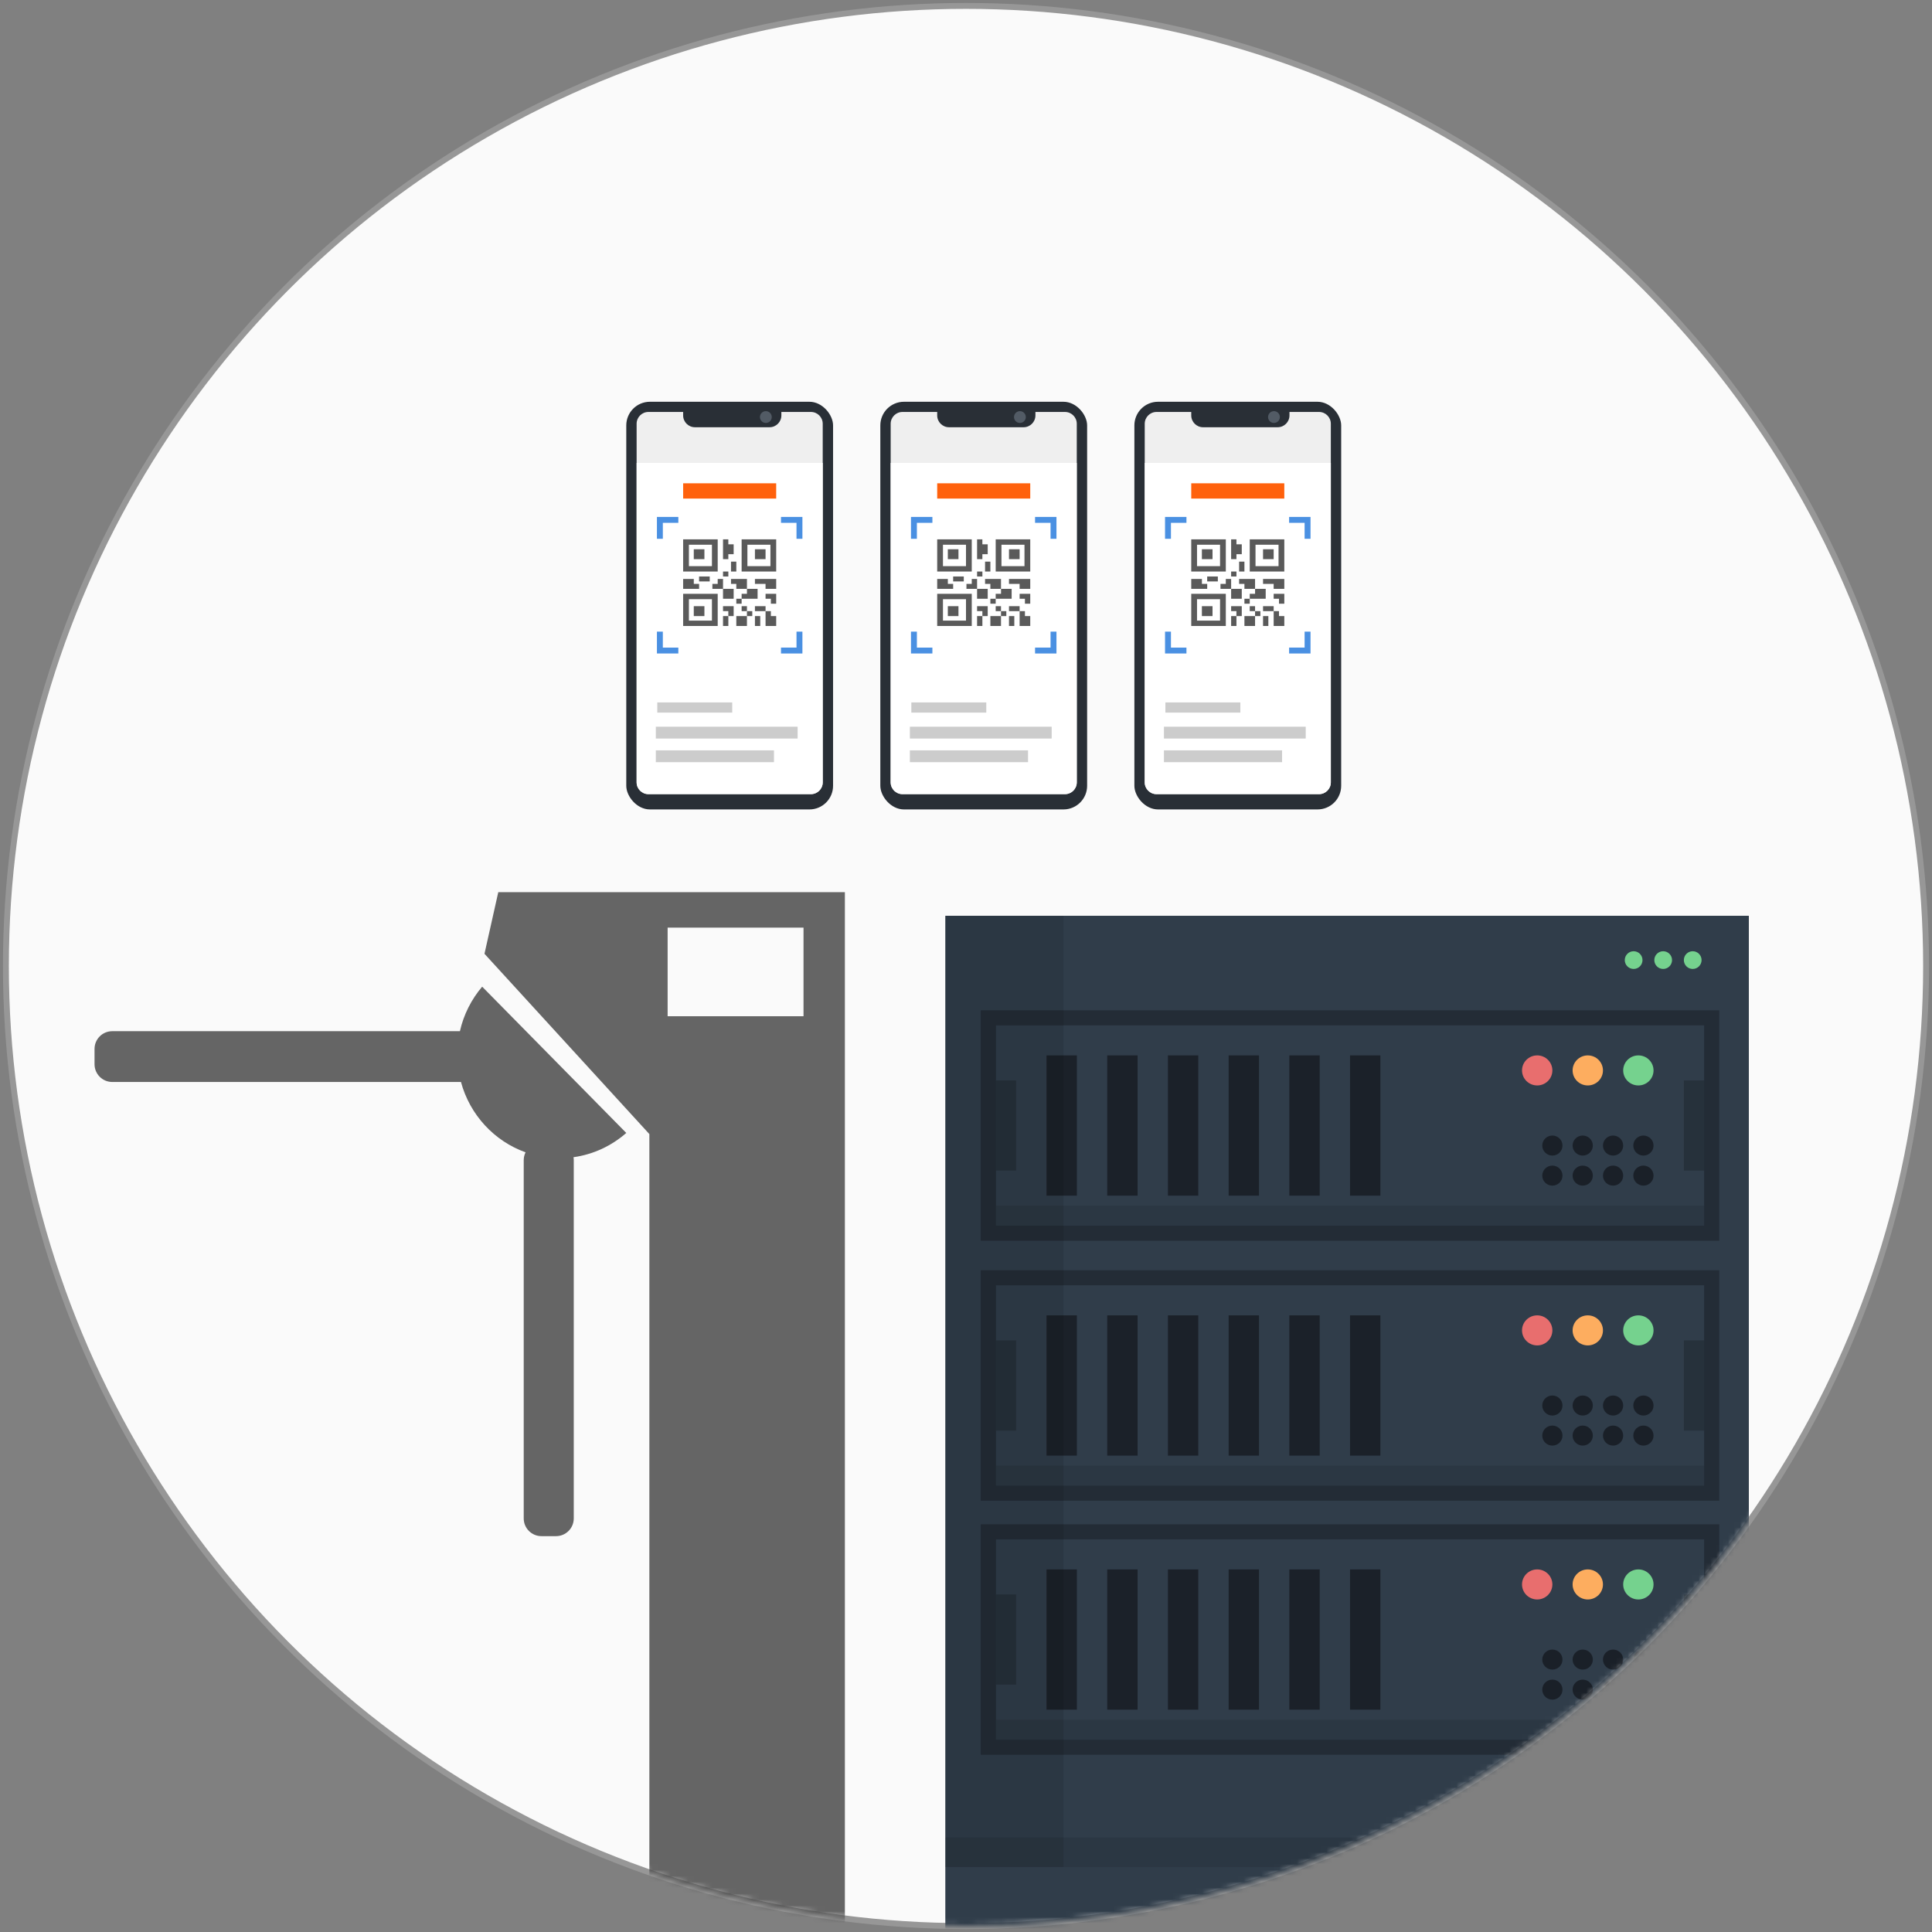 <svg xmlns="http://www.w3.org/2000/svg" xmlns:xlink="http://www.w3.org/1999/xlink" width="327" height="327" viewBox="0 0 327 327">
  <rect x="0" y="0" width="327" height="327" fill="#808080" stroke="none"/>
  <defs>
    <circle id="group-9-I" cx="162.5" cy="162.5" r="162.5"/>
    <rect id="group-9-K" width="136" height="184"/>
    <rect id="group-9-M" width="125" height="39"/>
    <rect id="group-9-O" width="119.863" height="33.913" x="2.568" y="2.543"/>
    <rect id="group-9-Q" width="5.137" height="23.739" x="11.13" y="7.63"/>
    <rect id="group-9-S" width="5.137" height="23.739" x="21.404" y="7.63"/>
    <rect id="group-9-U" width="5.137" height="23.739" x="31.678" y="7.63"/>
    <rect id="group-9-W" width="5.137" height="23.739" x="41.952" y="7.63"/>
    <rect id="group-9-Y" width="5.137" height="23.739" x="52.226" y="7.63"/>
    <rect id="group-9-aa" width="5.137" height="23.739" x="62.5" y="7.63"/>
    <rect id="group-9-ac" width="125" height="39"/>
    <rect id="group-9-ae" width="119.863" height="33.913" x="2.568" y="2.543"/>
    <rect id="group-9-ag" width="5.137" height="23.739" x="11.13" y="7.63"/>
    <rect id="group-9-ai" width="5.137" height="23.739" x="21.404" y="7.63"/>
    <rect id="group-9-ak" width="5.137" height="23.739" x="31.678" y="7.63"/>
    <rect id="group-9-am" width="5.137" height="23.739" x="41.952" y="7.63"/>
    <rect id="group-9-ao" width="5.137" height="23.739" x="52.226" y="7.63"/>
    <rect id="group-9-aq" width="5.137" height="23.739" x="62.5" y="7.63"/>
    <rect id="group-9-as" width="125" height="39"/>
    <rect id="group-9-au" width="119.863" height="33.913" x="2.568" y="2.543"/>
    <rect id="group-9-aw" width="5.137" height="23.739" x="11.13" y="7.63"/>
    <rect id="group-9-ay" width="5.137" height="23.739" x="21.404" y="7.63"/>
    <rect id="group-9-aA" width="5.137" height="23.739" x="31.678" y="7.63"/>
    <rect id="group-9-aC" width="5.137" height="23.739" x="41.952" y="7.63"/>
    <rect id="group-9-aE" width="5.137" height="23.739" x="52.226" y="7.63"/>
    <rect id="group-9-aG" width="5.137" height="23.739" x="62.5" y="7.63"/>
    <rect id="group-9-aI" width="35" height="69" rx="4"/>
    <path id="group-9-aK" d="M9.625,1.725 L9.625,2.312 C9.625,3.417 10.52,4.312 11.625,4.312 L24.25,4.312 C25.355,4.312 26.25,3.417 26.25,2.312 L26.25,1.725 L31.25,1.725 C32.355,1.725 33.25,2.62 33.25,3.725 L33.25,64.412 C33.25,65.517 32.355,66.412 31.25,66.412 L3.75,66.412 C2.645,66.412 1.75,65.517 1.75,64.412 L1.75,3.725 C1.75,2.62 2.645,1.725 3.75,1.725 L9.625,1.725 Z"/>
    <path id="group-9-aM" d="M1.75,10.35 L33.25,10.35 L33.25,64.412 C33.25,65.517 32.355,66.412 31.25,66.412 L3.75,66.412 C2.645,66.412 1.75,65.517 1.75,64.412 L1.75,10.35 Z"/>
    <rect id="group-9-aO" width="35" height="69" rx="4"/>
    <path id="group-9-aQ" d="M9.625,1.725 L9.625,2.312 C9.625,3.417 10.52,4.312 11.625,4.312 L24.25,4.312 C25.355,4.312 26.25,3.417 26.25,2.312 L26.25,1.725 L31.25,1.725 C32.355,1.725 33.25,2.62 33.25,3.725 L33.25,64.412 C33.25,65.517 32.355,66.412 31.25,66.412 L3.75,66.412 C2.645,66.412 1.75,65.517 1.75,64.412 L1.75,3.725 C1.75,2.62 2.645,1.725 3.75,1.725 L9.625,1.725 Z"/>
    <path id="group-9-aS" d="M1.75,10.35 L33.25,10.35 L33.25,64.412 C33.25,65.517 32.355,66.412 31.25,66.412 L3.75,66.412 C2.645,66.412 1.75,65.517 1.75,64.412 L1.75,10.35 Z"/>
    <rect id="group-9-aU" width="35" height="69" rx="4"/>
    <path id="group-9-aW" d="M9.625,1.725 L9.625,2.312 C9.625,3.417 10.52,4.312 11.625,4.312 L24.25,4.312 C25.355,4.312 26.25,3.417 26.25,2.312 L26.25,1.725 L31.25,1.725 C32.355,1.725 33.25,2.62 33.25,3.725 L33.25,64.412 C33.25,65.517 32.355,66.412 31.25,66.412 L3.75,66.412 C2.645,66.412 1.75,65.517 1.75,64.412 L1.75,3.725 C1.75,2.62 2.645,1.725 3.75,1.725 L9.625,1.725 Z"/>
    <path id="group-9-aY" d="M1.75,10.35 L33.25,10.35 L33.25,64.412 C33.25,65.517 32.355,66.412 31.25,66.412 L3.75,66.412 C2.645,66.412 1.75,65.517 1.75,64.412 L1.75,10.35 Z"/>
  </defs>
  <g fill="none" fill-rule="evenodd" transform="translate(1 1)">
    <mask id="group-9-J" fill="#fff">
      <use xlink:href="#group-9-I"/>
    </mask>
    <use fill="#FAFAFA" stroke="#979797" xlink:href="#group-9-I"/>
    <g mask="url(#group-9-J)">
      <g transform="translate(15 67)">
        <g transform="translate(144 87)">
          <use fill="#303D4A" xlink:href="#group-9-K"/>
          <circle cx="126.5" cy="7.5" r="1.5" fill="#75D28E"/>
          <circle cx="121.5" cy="7.5" r="1.5" fill="#75D28E"/>
          <circle cx="116.5" cy="7.5" r="1.5" fill="#75D28E"/>
          <g transform="translate(6 16)">
            <use fill="#232C36" xlink:href="#group-9-M"/>
            <use fill="#303D4A" xlink:href="#group-9-O"/>
            <path fill="#1A2028" d="M112.158,29.674 C111.212,29.674 110.445,28.915 110.445,27.978 C110.445,27.042 111.212,26.283 112.158,26.283 C113.103,26.283 113.87,27.042 113.87,27.978 C113.87,28.915 113.103,29.674 112.158,29.674 Z M107.021,29.674 C106.075,29.674 105.308,28.915 105.308,27.978 C105.308,27.042 106.075,26.283 107.021,26.283 C107.966,26.283 108.733,27.042 108.733,27.978 C108.733,28.915 107.966,29.674 107.021,29.674 Z M101.884,29.674 C100.938,29.674 100.171,28.915 100.171,27.978 C100.171,27.042 100.938,26.283 101.884,26.283 C102.829,26.283 103.596,27.042 103.596,27.978 C103.596,28.915 102.829,29.674 101.884,29.674 Z M112.158,24.587 C111.212,24.587 110.445,23.828 110.445,22.891 C110.445,21.955 111.212,21.196 112.158,21.196 C113.103,21.196 113.87,21.955 113.87,22.891 C113.87,23.828 113.103,24.587 112.158,24.587 Z M107.021,24.587 C106.075,24.587 105.308,23.828 105.308,22.891 C105.308,21.955 106.075,21.196 107.021,21.196 C107.966,21.196 108.733,21.955 108.733,22.891 C108.733,23.828 107.966,24.587 107.021,24.587 Z M101.884,24.587 C100.938,24.587 100.171,23.828 100.171,22.891 C100.171,21.955 100.938,21.196 101.884,21.196 C102.829,21.196 103.596,21.955 103.596,22.891 C103.596,23.828 102.829,24.587 101.884,24.587 Z M96.747,29.674 C95.801,29.674 95.034,28.915 95.034,27.978 C95.034,27.042 95.801,26.283 96.747,26.283 C97.692,26.283 98.459,27.042 98.459,27.978 C98.459,28.915 97.692,29.674 96.747,29.674 Z M96.747,24.587 C95.801,24.587 95.034,23.828 95.034,22.891 C95.034,21.955 95.801,21.196 96.747,21.196 C97.692,21.196 98.459,21.955 98.459,22.891 C98.459,23.828 97.692,24.587 96.747,24.587 Z"/>
            <polygon fill="#000" fill-opacity=".1" points="2.568 33.065 122.432 33.065 122.432 36.457 2.568 36.457"/>
            <use fill="#1B2129" xlink:href="#group-9-Q"/>
            <use fill="#1B2129" xlink:href="#group-9-S"/>
            <use fill="#1B2129" xlink:href="#group-9-U"/>
            <use fill="#1B2129" xlink:href="#group-9-W"/>
            <use fill="#1B2129" xlink:href="#group-9-Y"/>
            <use fill="#1B2129" xlink:href="#group-9-aa"/>
            <ellipse cx="111.301" cy="10.174" fill="#75D28E" rx="2.568" ry="2.543"/>
            <ellipse cx="102.74" cy="10.174" fill="#FDAD5F" rx="2.568" ry="2.543"/>
            <ellipse cx="94.178" cy="10.174" fill="#E86E6E" rx="2.568" ry="2.543"/>
            <rect width="3.425" height="15.261" x="2.568" y="11.87" fill="#000" opacity=".2"/>
            <rect width="3.425" height="15.261" x="119.007" y="11.87" fill="#000" opacity=".2"/>
          </g>
          <g transform="translate(6 60)">
            <use fill="#232C36" xlink:href="#group-9-ac"/>
            <use fill="#303D4A" xlink:href="#group-9-ae"/>
            <path fill="#1A2028" d="M112.158,29.674 C111.212,29.674 110.445,28.915 110.445,27.978 C110.445,27.042 111.212,26.283 112.158,26.283 C113.103,26.283 113.87,27.042 113.87,27.978 C113.87,28.915 113.103,29.674 112.158,29.674 Z M107.021,29.674 C106.075,29.674 105.308,28.915 105.308,27.978 C105.308,27.042 106.075,26.283 107.021,26.283 C107.966,26.283 108.733,27.042 108.733,27.978 C108.733,28.915 107.966,29.674 107.021,29.674 Z M101.884,29.674 C100.938,29.674 100.171,28.915 100.171,27.978 C100.171,27.042 100.938,26.283 101.884,26.283 C102.829,26.283 103.596,27.042 103.596,27.978 C103.596,28.915 102.829,29.674 101.884,29.674 Z M112.158,24.587 C111.212,24.587 110.445,23.828 110.445,22.891 C110.445,21.955 111.212,21.196 112.158,21.196 C113.103,21.196 113.87,21.955 113.87,22.891 C113.87,23.828 113.103,24.587 112.158,24.587 Z M107.021,24.587 C106.075,24.587 105.308,23.828 105.308,22.891 C105.308,21.955 106.075,21.196 107.021,21.196 C107.966,21.196 108.733,21.955 108.733,22.891 C108.733,23.828 107.966,24.587 107.021,24.587 Z M101.884,24.587 C100.938,24.587 100.171,23.828 100.171,22.891 C100.171,21.955 100.938,21.196 101.884,21.196 C102.829,21.196 103.596,21.955 103.596,22.891 C103.596,23.828 102.829,24.587 101.884,24.587 Z M96.747,29.674 C95.801,29.674 95.034,28.915 95.034,27.978 C95.034,27.042 95.801,26.283 96.747,26.283 C97.692,26.283 98.459,27.042 98.459,27.978 C98.459,28.915 97.692,29.674 96.747,29.674 Z M96.747,24.587 C95.801,24.587 95.034,23.828 95.034,22.891 C95.034,21.955 95.801,21.196 96.747,21.196 C97.692,21.196 98.459,21.955 98.459,22.891 C98.459,23.828 97.692,24.587 96.747,24.587 Z"/>
            <polygon fill="#000" fill-opacity=".1" points="2.568 33.065 122.432 33.065 122.432 36.457 2.568 36.457"/>
            <use fill="#1B2129" xlink:href="#group-9-ag"/>
            <use fill="#1B2129" xlink:href="#group-9-ai"/>
            <use fill="#1B2129" xlink:href="#group-9-ak"/>
            <use fill="#1B2129" xlink:href="#group-9-am"/>
            <use fill="#1B2129" xlink:href="#group-9-ao"/>
            <use fill="#1B2129" xlink:href="#group-9-aq"/>
            <ellipse cx="111.301" cy="10.174" fill="#75D28E" rx="2.568" ry="2.543"/>
            <ellipse cx="102.74" cy="10.174" fill="#FDAD5F" rx="2.568" ry="2.543"/>
            <ellipse cx="94.178" cy="10.174" fill="#E86E6E" rx="2.568" ry="2.543"/>
            <rect width="3.425" height="15.261" x="2.568" y="11.87" fill="#000" opacity=".2"/>
            <rect width="3.425" height="15.261" x="119.007" y="11.87" fill="#000" opacity=".2"/>
          </g>
          <g transform="translate(6 103)">
            <use fill="#232C36" xlink:href="#group-9-as"/>
            <use fill="#303D4A" xlink:href="#group-9-au"/>
            <path fill="#1A2028" d="M112.158,29.674 C111.212,29.674 110.445,28.915 110.445,27.978 C110.445,27.042 111.212,26.283 112.158,26.283 C113.103,26.283 113.87,27.042 113.87,27.978 C113.87,28.915 113.103,29.674 112.158,29.674 Z M107.021,29.674 C106.075,29.674 105.308,28.915 105.308,27.978 C105.308,27.042 106.075,26.283 107.021,26.283 C107.966,26.283 108.733,27.042 108.733,27.978 C108.733,28.915 107.966,29.674 107.021,29.674 Z M101.884,29.674 C100.938,29.674 100.171,28.915 100.171,27.978 C100.171,27.042 100.938,26.283 101.884,26.283 C102.829,26.283 103.596,27.042 103.596,27.978 C103.596,28.915 102.829,29.674 101.884,29.674 Z M112.158,24.587 C111.212,24.587 110.445,23.828 110.445,22.891 C110.445,21.955 111.212,21.196 112.158,21.196 C113.103,21.196 113.87,21.955 113.87,22.891 C113.87,23.828 113.103,24.587 112.158,24.587 Z M107.021,24.587 C106.075,24.587 105.308,23.828 105.308,22.891 C105.308,21.955 106.075,21.196 107.021,21.196 C107.966,21.196 108.733,21.955 108.733,22.891 C108.733,23.828 107.966,24.587 107.021,24.587 Z M101.884,24.587 C100.938,24.587 100.171,23.828 100.171,22.891 C100.171,21.955 100.938,21.196 101.884,21.196 C102.829,21.196 103.596,21.955 103.596,22.891 C103.596,23.828 102.829,24.587 101.884,24.587 Z M96.747,29.674 C95.801,29.674 95.034,28.915 95.034,27.978 C95.034,27.042 95.801,26.283 96.747,26.283 C97.692,26.283 98.459,27.042 98.459,27.978 C98.459,28.915 97.692,29.674 96.747,29.674 Z M96.747,24.587 C95.801,24.587 95.034,23.828 95.034,22.891 C95.034,21.955 95.801,21.196 96.747,21.196 C97.692,21.196 98.459,21.955 98.459,22.891 C98.459,23.828 97.692,24.587 96.747,24.587 Z"/>
            <polygon fill="#000" fill-opacity=".1" points="2.568 33.065 122.432 33.065 122.432 36.457 2.568 36.457"/>
            <use fill="#1B2129" xlink:href="#group-9-aw"/>
            <use fill="#1B2129" xlink:href="#group-9-ay"/>
            <use fill="#1B2129" xlink:href="#group-9-aA"/>
            <use fill="#1B2129" xlink:href="#group-9-aC"/>
            <use fill="#1B2129" xlink:href="#group-9-aE"/>
            <use fill="#1B2129" xlink:href="#group-9-aG"/>
            <ellipse cx="111.301" cy="10.174" fill="#75D28E" rx="2.568" ry="2.543"/>
            <ellipse cx="102.74" cy="10.174" fill="#FDAD5F" rx="2.568" ry="2.543"/>
            <ellipse cx="94.178" cy="10.174" fill="#E86E6E" rx="2.568" ry="2.543"/>
            <rect width="3.425" height="15.261" x="2.568" y="11.87" fill="#000" opacity=".2"/>
            <rect width="3.425" height="15.261" x="119.007" y="11.87" fill="#000" opacity=".2"/>
          </g>
          <rect width="136" height="5" y="156" fill="#000" opacity=".1"/>
          <rect width="20" height="161" fill="#000" opacity=".1"/>
        </g>
        <g transform="translate(90)">
          <use fill="#292F36" xlink:href="#group-9-aI"/>
          <use fill="#EFEFEF" xlink:href="#group-9-aK"/>
          <use fill="#FFF" xlink:href="#group-9-aM"/>
          <ellipse cx="23.625" cy="2.587" fill="#525B65" rx="1" ry="1"/>
          <polygon fill="#CCC" fill-rule="nonzero" points="5.25 52.612 5.25 50.888 17.933 50.888 17.933 52.612"/>
          <polygon fill="#FF610C" points="9.625 13.8 25.375 13.8 25.375 16.387 9.625 16.387"/>
          <g fill="#565656" opacity=".973" transform="translate(9.625 23.288)">
            <path d="M0,5.446 L5.85,5.446 L5.85,0 L0,0 L0,5.446 Z M0.976,4.537 L4.874,4.537 L4.874,0.909 L0.976,0.909 L0.976,4.537 Z"/>
            <polygon points="1.8 3.351 3.6 3.351 3.6 1.676 1.8 1.676"/>
            <path d="M0,14.662 L5.85,14.662 L5.85,9.216 L0,9.216 L0,14.662 Z M0.976,13.754 L4.874,13.754 L4.874,10.125 L0.976,10.125 L0.976,13.754 Z"/>
            <polygon points="1.8 12.987 3.6 12.987 3.6 11.311 1.8 11.311"/>
            <path d="M9.9,5.446 L15.75,5.446 L15.75,0 L9.9,0 L9.9,5.446 Z M10.876,4.537 L14.774,4.537 L14.774,0.909 L10.876,0.909 L10.876,4.537 Z"/>
            <polygon points="12.15 3.351 13.95 3.351 13.95 1.676 12.15 1.676"/>
            <polygon points="1.804 6.703 0 6.703 0 8.379 2.7 8.379 2.7 7.538 1.804 7.538"/>
            <polygon points="6.75 10.054 8.55 10.054 8.55 8.379 6.75 8.379"/>
            <polygon points="2.7 7.122 4.5 7.122 4.5 6.284 2.7 6.284"/>
            <polygon points="8.55 11.311 6.75 11.311 6.75 12.146 7.647 12.146 7.647 12.987 8.55 12.987 8.55 12.146"/>
            <polygon points="5.85 6.703 5.85 7.538 4.95 7.538 4.95 8.379 6.75 8.379 6.75 6.703"/>
            <polygon points="8.1 5.446 9 5.446 9 3.77 8.1 3.77"/>
            <polygon points="9 7.538 9 8.379 10.8 8.379 10.8 6.703 8.1 6.703 8.1 7.538"/>
            <polygon points="6.75 6.284 7.65 6.284 7.65 5.446 6.75 5.446"/>
            <polygon points="9 14.662 10.8 14.662 10.8 12.987 9 12.987"/>
            <polygon points="6.75 14.662 7.65 14.662 7.65 12.987 6.75 12.987"/>
            <polygon points="9 10.892 9.9 10.892 9.9 10.054 9 10.054"/>
            <polygon points="8.55 2.512 8.55 .839 7.647 .839 7.647 0 6.75 0 6.75 3.351 7.647 3.351 7.647 2.512"/>
            <polygon points="12.15 14.662 13.05 14.662 13.05 12.987 12.15 12.987"/>
            <polygon points="12.15 12.149 13.95 12.149 13.95 11.311 12.15 11.311"/>
            <polygon points="10.8 12.987 11.7 12.987 11.7 12.149 10.8 12.149"/>
            <polygon points="9.9 12.149 10.8 12.149 10.8 11.311 9.9 11.311"/>
            <polygon points="13.95 9.216 13.95 10.054 14.85 10.054 14.85 10.892 15.75 10.892 15.75 9.216 14.85 9.216"/>
            <polygon points="14.85 12.149 13.95 12.149 13.95 14.662 15.75 14.662 15.75 12.987 14.85 12.987"/>
            <polygon points="9.9 9.216 9.9 10.054 12.6 10.054 12.6 8.379 10.802 8.379 10.802 9.216"/>
            <polygon points="12.15 6.703 12.15 7.538 13.947 7.538 13.947 8.379 15.75 8.379 15.75 6.703 13.947 6.703"/>
          </g>
          <path stroke="#4A90E2" stroke-linecap="square" d="M3.062.668L3.062 3.255M3.062.555L.438.555" transform="matrix(-1 0 0 1 8.75 19.438)"/>
          <path stroke="#4A90E2" stroke-linecap="square" d="M3.062.668L3.062 3.255M3.062.555L.438.555" transform="translate(26.25 19.438)"/>
          <path stroke="#4A90E2" stroke-linecap="square" d="M3.062.668L3.062 3.255M3.062.555L.438.555" transform="matrix(1 0 0 -1 26.25 42.662)"/>
          <path stroke="#4A90E2" stroke-linecap="square" d="M3.062.668L3.062 3.255M3.062.555L.438.555" transform="rotate(180 4.375 21.331)"/>
          <polygon fill="#CCC" fill-rule="nonzero" points="5 57 5 55 29 55 29 57"/>
          <polygon fill="#CCC" fill-rule="nonzero" points="5 61 5 59 25 59 25 61"/>
          <g transform="translate(43)">
            <use fill="#292F36" xlink:href="#group-9-aO"/>
            <use fill="#EFEFEF" xlink:href="#group-9-aQ"/>
            <use fill="#FFF" xlink:href="#group-9-aS"/>
            <ellipse cx="23.625" cy="2.587" fill="#525B65" rx="1" ry="1"/>
            <polygon fill="#CCC" fill-rule="nonzero" points="5.25 52.612 5.25 50.888 17.933 50.888 17.933 52.612"/>
            <polygon fill="#FF610C" points="9.625 13.8 25.375 13.8 25.375 16.387 9.625 16.387"/>
            <g fill="#565656" opacity=".973" transform="translate(9.625 23.288)">
              <path d="M0,5.446 L5.85,5.446 L5.85,0 L0,0 L0,5.446 Z M0.976,4.537 L4.874,4.537 L4.874,0.909 L0.976,0.909 L0.976,4.537 Z"/>
              <polygon points="1.8 3.351 3.6 3.351 3.6 1.676 1.8 1.676"/>
              <path d="M0,14.662 L5.85,14.662 L5.85,9.216 L0,9.216 L0,14.662 Z M0.976,13.754 L4.874,13.754 L4.874,10.125 L0.976,10.125 L0.976,13.754 Z"/>
              <polygon points="1.8 12.987 3.6 12.987 3.6 11.311 1.8 11.311"/>
              <path d="M9.9,5.446 L15.75,5.446 L15.75,0 L9.9,0 L9.9,5.446 Z M10.876,4.537 L14.774,4.537 L14.774,0.909 L10.876,0.909 L10.876,4.537 Z"/>
              <polygon points="12.15 3.351 13.95 3.351 13.95 1.676 12.15 1.676"/>
              <polygon points="1.804 6.703 0 6.703 0 8.379 2.7 8.379 2.7 7.538 1.804 7.538"/>
              <polygon points="6.75 10.054 8.55 10.054 8.55 8.379 6.75 8.379"/>
              <polygon points="2.7 7.122 4.5 7.122 4.5 6.284 2.7 6.284"/>
              <polygon points="8.55 11.311 6.75 11.311 6.75 12.146 7.647 12.146 7.647 12.987 8.55 12.987 8.55 12.146"/>
              <polygon points="5.85 6.703 5.85 7.538 4.95 7.538 4.95 8.379 6.75 8.379 6.75 6.703"/>
              <polygon points="8.1 5.446 9 5.446 9 3.77 8.1 3.77"/>
              <polygon points="9 7.538 9 8.379 10.8 8.379 10.8 6.703 8.1 6.703 8.1 7.538"/>
              <polygon points="6.75 6.284 7.65 6.284 7.65 5.446 6.75 5.446"/>
              <polygon points="9 14.662 10.8 14.662 10.8 12.987 9 12.987"/>
              <polygon points="6.75 14.662 7.65 14.662 7.65 12.987 6.75 12.987"/>
              <polygon points="9 10.892 9.9 10.892 9.9 10.054 9 10.054"/>
              <polygon points="8.55 2.512 8.55 .839 7.647 .839 7.647 0 6.75 0 6.75 3.351 7.647 3.351 7.647 2.512"/>
              <polygon points="12.15 14.662 13.05 14.662 13.05 12.987 12.15 12.987"/>
              <polygon points="12.15 12.149 13.95 12.149 13.95 11.311 12.15 11.311"/>
              <polygon points="10.8 12.987 11.7 12.987 11.7 12.149 10.8 12.149"/>
              <polygon points="9.9 12.149 10.8 12.149 10.8 11.311 9.9 11.311"/>
              <polygon points="13.95 9.216 13.95 10.054 14.85 10.054 14.85 10.892 15.75 10.892 15.75 9.216 14.85 9.216"/>
              <polygon points="14.85 12.149 13.95 12.149 13.95 14.662 15.75 14.662 15.75 12.987 14.85 12.987"/>
              <polygon points="9.9 9.216 9.9 10.054 12.6 10.054 12.6 8.379 10.802 8.379 10.802 9.216"/>
              <polygon points="12.15 6.703 12.15 7.538 13.947 7.538 13.947 8.379 15.75 8.379 15.75 6.703 13.947 6.703"/>
            </g>
            <path stroke="#4A90E2" stroke-linecap="square" d="M3.062.668L3.062 3.255M3.062.555L.438.555" transform="matrix(-1 0 0 1 8.75 19.438)"/>
            <path stroke="#4A90E2" stroke-linecap="square" d="M3.062.668L3.062 3.255M3.062.555L.438.555" transform="translate(26.25 19.438)"/>
            <path stroke="#4A90E2" stroke-linecap="square" d="M3.062.668L3.062 3.255M3.062.555L.438.555" transform="matrix(1 0 0 -1 26.25 42.662)"/>
            <path stroke="#4A90E2" stroke-linecap="square" d="M3.062.668L3.062 3.255M3.062.555L.438.555" transform="rotate(180 4.375 21.331)"/>
            <polygon fill="#CCC" fill-rule="nonzero" points="5 57 5 55 29 55 29 57"/>
            <polygon fill="#CCC" fill-rule="nonzero" points="5 61 5 59 25 59 25 61"/>
          </g>
          <g transform="translate(86)">
            <use fill="#292F36" xlink:href="#group-9-aU"/>
            <use fill="#EFEFEF" xlink:href="#group-9-aW"/>
            <use fill="#FFF" xlink:href="#group-9-aY"/>
            <ellipse cx="23.625" cy="2.587" fill="#525B65" rx="1" ry="1"/>
            <polygon fill="#CCC" fill-rule="nonzero" points="5.25 52.612 5.25 50.888 17.933 50.888 17.933 52.612"/>
            <polygon fill="#FF610C" points="9.625 13.8 25.375 13.8 25.375 16.387 9.625 16.387"/>
            <g fill="#565656" opacity=".973" transform="translate(9.625 23.288)">
              <path d="M0,5.446 L5.85,5.446 L5.85,0 L0,0 L0,5.446 Z M0.976,4.537 L4.874,4.537 L4.874,0.909 L0.976,0.909 L0.976,4.537 Z"/>
              <polygon points="1.8 3.351 3.6 3.351 3.6 1.676 1.8 1.676"/>
              <path d="M0,14.662 L5.85,14.662 L5.85,9.216 L0,9.216 L0,14.662 Z M0.976,13.754 L4.874,13.754 L4.874,10.125 L0.976,10.125 L0.976,13.754 Z"/>
              <polygon points="1.8 12.987 3.6 12.987 3.6 11.311 1.8 11.311"/>
              <path d="M9.9,5.446 L15.75,5.446 L15.75,0 L9.9,0 L9.9,5.446 Z M10.876,4.537 L14.774,4.537 L14.774,0.909 L10.876,0.909 L10.876,4.537 Z"/>
              <polygon points="12.15 3.351 13.95 3.351 13.95 1.676 12.15 1.676"/>
              <polygon points="1.804 6.703 0 6.703 0 8.379 2.7 8.379 2.7 7.538 1.804 7.538"/>
              <polygon points="6.75 10.054 8.55 10.054 8.55 8.379 6.75 8.379"/>
              <polygon points="2.7 7.122 4.5 7.122 4.5 6.284 2.7 6.284"/>
              <polygon points="8.55 11.311 6.75 11.311 6.75 12.146 7.647 12.146 7.647 12.987 8.55 12.987 8.55 12.146"/>
              <polygon points="5.85 6.703 5.85 7.538 4.95 7.538 4.95 8.379 6.75 8.379 6.75 6.703"/>
              <polygon points="8.1 5.446 9 5.446 9 3.77 8.1 3.77"/>
              <polygon points="9 7.538 9 8.379 10.8 8.379 10.8 6.703 8.1 6.703 8.1 7.538"/>
              <polygon points="6.75 6.284 7.65 6.284 7.65 5.446 6.75 5.446"/>
              <polygon points="9 14.662 10.8 14.662 10.8 12.987 9 12.987"/>
              <polygon points="6.75 14.662 7.65 14.662 7.65 12.987 6.75 12.987"/>
              <polygon points="9 10.892 9.9 10.892 9.9 10.054 9 10.054"/>
              <polygon points="8.55 2.512 8.55 .839 7.647 .839 7.647 0 6.75 0 6.75 3.351 7.647 3.351 7.647 2.512"/>
              <polygon points="12.15 14.662 13.05 14.662 13.05 12.987 12.15 12.987"/>
              <polygon points="12.15 12.149 13.95 12.149 13.95 11.311 12.15 11.311"/>
              <polygon points="10.8 12.987 11.7 12.987 11.7 12.149 10.8 12.149"/>
              <polygon points="9.9 12.149 10.8 12.149 10.8 11.311 9.9 11.311"/>
              <polygon points="13.95 9.216 13.95 10.054 14.85 10.054 14.85 10.892 15.75 10.892 15.75 9.216 14.85 9.216"/>
              <polygon points="14.85 12.149 13.95 12.149 13.95 14.662 15.75 14.662 15.75 12.987 14.85 12.987"/>
              <polygon points="9.9 9.216 9.9 10.054 12.6 10.054 12.6 8.379 10.802 8.379 10.802 9.216"/>
              <polygon points="12.15 6.703 12.15 7.538 13.947 7.538 13.947 8.379 15.75 8.379 15.75 6.703 13.947 6.703"/>
            </g>
            <path stroke="#4A90E2" stroke-linecap="square" d="M3.062.668L3.062 3.255M3.062.555L.438.555" transform="matrix(-1 0 0 1 8.75 19.438)"/>
            <path stroke="#4A90E2" stroke-linecap="square" d="M3.062.668L3.062 3.255M3.062.555L.438.555" transform="translate(26.25 19.438)"/>
            <path stroke="#4A90E2" stroke-linecap="square" d="M3.062.668L3.062 3.255M3.062.555L.438.555" transform="matrix(1 0 0 -1 26.25 42.662)"/>
            <path stroke="#4A90E2" stroke-linecap="square" d="M3.062.668L3.062 3.255M3.062.555L.438.555" transform="rotate(180 4.375 21.331)"/>
            <polygon fill="#CCC" fill-rule="nonzero" points="5 57 5 55 29 55 29 57"/>
            <polygon fill="#CCC" fill-rule="nonzero" points="5 61 5 59 25 59 25 61"/>
          </g>
        </g>
        <g fill-opacity=".841" transform="translate(0 83)">
          <path fill="#4A4A4A" d="M66,10.434 L68.337,0 L127,0 L127,189 L93.908,189 L93.908,40.948 L66,10.434 Z M97,6 L97,21 L120,21 L120,6 L97,6 Z"/>
          <path fill="#4A4A4A" d="M72.956,44.035 C67.645,42.139 63.522,37.685 62.02,32.13 L3,32.13 C1.343,32.13 9.3869722e-16,30.787 0,29.13 L0,26.533 C-2.02906125e-16,24.876 1.343,23.533 3,23.533 L61.842,23.533 C62.483,20.699 63.799,18.126 65.61,16 L90,40.757 C87.533,42.922 84.458,44.39 81.069,44.862 C81.097,45.028 81.112,45.198 81.112,45.372 L81.112,106 C81.112,107.657 79.769,109 78.112,109 L75.642,109 C73.986,109 72.642,107.657 72.642,106 L72.642,45.372 C72.642,44.892 72.755,44.438 72.956,44.035 Z"/>
        </g>
      </g>
    </g>
  </g>
</svg>